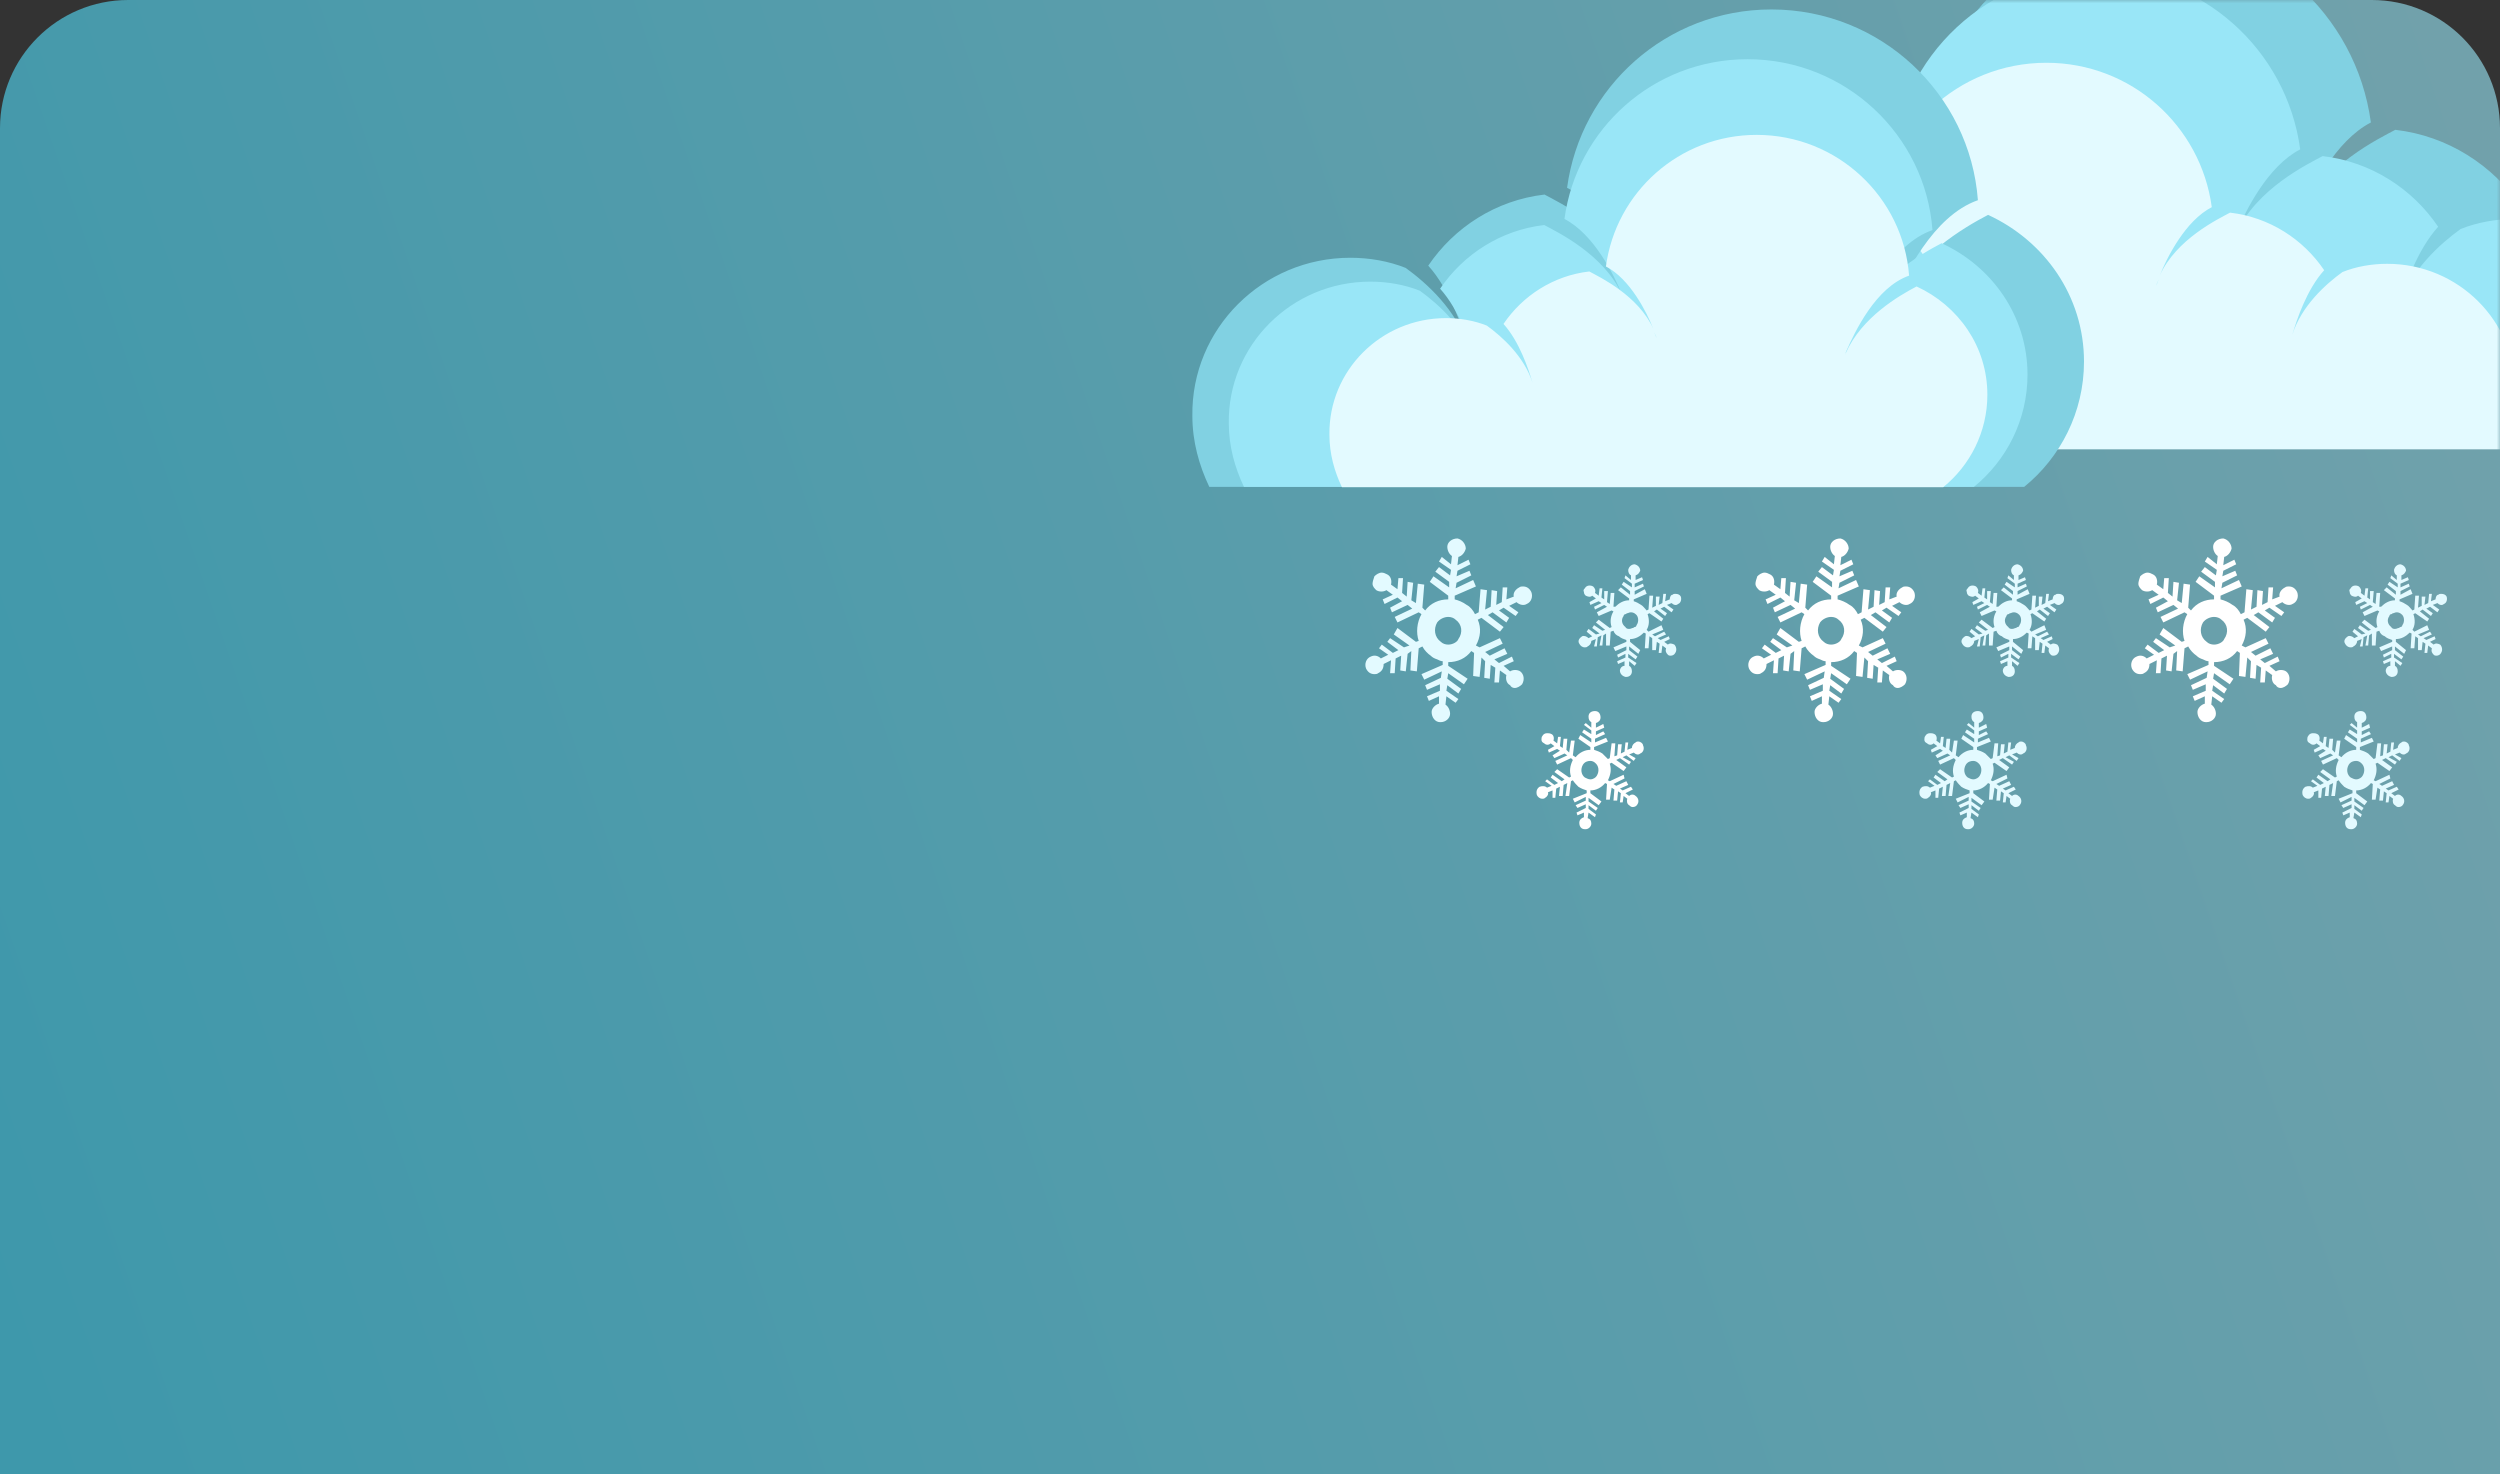<svg width="390" height="230" viewBox="0 0 390 230" fill="none" xmlns="http://www.w3.org/2000/svg">
<rect x="0" y="0" width="390" height="230" fill="#333333" stroke="none"/>
<path opacity="0.59" d="M390 20C390 8.954 381.046 0 370 0L20 0C8.954 0 0 8.954 0 20V230L390 230V20Z" fill="url(#paint0_linear)"/>
<mask id="mask0" mask-type="alpha" maskUnits="userSpaceOnUse" x="0" y="0" width="390" height="180">
<path d="M0 20C0 8.954 8.954 0 20 0H370C381.046 0 390 8.954 390 20V180H0V20Z" fill="#C4C4C4"/>
</mask>
<g mask="url(#mask0)">
<path d="M406.442 30.92C403.202 30.92 399.963 31.492 397.105 32.635C393.675 35.112 388.53 39.685 386.625 45.783C387.577 42.543 389.673 36.255 393.294 32.254C388.911 25.775 381.861 21.202 373.668 20.25C371.191 21.583 362.425 25.775 358.996 33.397C360.52 29.586 364.331 21.964 369.857 19.106C367.57 2.148 353.089 -11 335.368 -11C316.885 -11 301.832 3.291 300.498 21.202C308.12 23.87 312.884 33.969 314.98 38.732C314.98 39.114 315.17 39.495 315.17 39.685C315.551 40.638 315.742 41.209 315.742 41.209C315.742 40.828 315.361 40.257 315.17 39.685C315.17 39.495 314.98 39.114 314.98 38.923C311.359 30.73 302.785 25.775 298.783 23.679C289.256 28.062 282.587 37.399 282.587 48.45C282.587 57.025 286.588 64.647 292.686 69.601H430.26C431.975 65.98 433.118 61.979 433.118 57.596C433.308 42.924 421.304 30.92 406.442 30.92ZM358.233 35.493C358.233 35.493 358.424 34.922 358.805 34.159C358.615 34.731 358.424 35.112 358.233 35.493ZM386.244 47.879C386.244 47.879 386.434 47.307 386.625 46.545C386.434 46.926 386.244 47.498 386.244 47.879Z" fill="#81D1E2"/>
<path d="M392.427 34.15C389.452 34.15 386.477 34.675 383.853 35.725C380.703 38 375.978 42.2 374.228 47.799C375.103 44.825 377.028 39.05 380.353 35.375C376.328 29.426 369.854 25.226 362.329 24.351C360.055 25.576 352.005 29.426 348.855 36.425C350.255 32.925 353.755 25.926 358.83 23.301C356.73 7.727 343.431 -4.347 327.157 -4.347C310.184 -4.347 296.36 8.777 295.135 25.226C302.134 27.676 306.509 36.95 308.434 41.325C308.434 41.675 308.609 42.025 308.609 42.2C308.959 43.075 309.134 43.6 309.134 43.6C309.134 43.25 308.784 42.725 308.609 42.2C308.609 42.025 308.434 41.675 308.434 41.5C305.109 33.975 297.235 29.426 293.56 27.501C284.811 31.526 278.686 40.1 278.686 50.249C278.686 58.123 282.361 65.123 287.96 69.672H414.3C415.875 66.348 416.925 62.673 416.925 58.648C417.1 45.174 406.076 34.15 392.427 34.15ZM348.155 38.35C348.155 38.35 348.33 37.825 348.68 37.125C348.505 37.65 348.33 38 348.155 38.35ZM373.878 49.724C373.878 49.724 374.053 49.199 374.228 48.499C374.053 48.849 373.878 49.374 373.878 49.724Z" fill="#99E6F7"/>
<path d="M372.408 41.155C369.985 41.155 367.561 41.582 365.423 42.438C362.857 44.291 359.008 47.712 357.582 52.274C358.295 49.851 359.863 45.146 362.572 42.153C359.293 37.306 354.018 33.884 347.888 33.172C346.035 34.169 339.477 37.306 336.911 43.008C338.052 40.157 340.903 34.455 345.037 32.316C343.326 19.628 332.492 9.792 319.234 9.792C305.406 9.792 294.144 20.484 293.146 33.884C298.848 35.88 302.412 43.436 303.98 47C303.98 47.285 304.123 47.57 304.123 47.712C304.408 48.425 304.55 48.853 304.55 48.853C304.55 48.568 304.265 48.14 304.123 47.712C304.123 47.57 303.98 47.285 303.98 47.142C301.271 41.012 294.856 37.306 291.863 35.737C284.735 39.016 279.745 46.002 279.745 54.27C279.745 60.685 282.739 66.388 287.301 70.094H390.228C391.511 67.385 392.366 64.392 392.366 61.113C392.509 50.136 383.528 41.155 372.408 41.155ZM336.341 44.576C336.341 44.576 336.483 44.148 336.768 43.578C336.626 44.006 336.483 44.291 336.341 44.576ZM357.297 53.842C357.297 53.842 357.439 53.415 357.582 52.844C357.439 53.13 357.297 53.557 357.297 53.842Z" fill="#E3FAFF"/>
<path d="M210.658 40.211C213.651 40.211 216.645 40.739 219.286 41.795C222.455 44.084 227.209 48.31 228.97 53.944C228.089 50.951 226.152 45.141 222.807 41.443C226.857 35.457 233.371 31.231 240.942 30.351C243.231 31.583 251.33 35.457 254.5 42.5C253.091 38.978 249.57 31.935 244.464 29.294C246.577 13.624 259.958 1.475 276.332 1.475C293.411 1.475 307.321 14.68 308.553 31.231C301.511 33.696 297.109 43.028 295.172 47.429C295.172 47.782 294.996 48.134 294.996 48.31C294.644 49.19 294.468 49.718 294.468 49.718C294.468 49.366 294.82 48.838 294.996 48.31C294.996 48.134 295.172 47.782 295.172 47.606C298.517 40.035 306.441 35.457 310.138 33.52C318.942 37.57 325.104 46.197 325.104 56.409C325.104 64.332 321.407 71.375 315.772 75.953H188.649C187.065 72.608 186.008 68.91 186.008 64.861C185.832 51.303 196.925 40.211 210.658 40.211ZM255.204 44.436C255.204 44.436 255.028 43.908 254.676 43.204C254.852 43.732 255.028 44.084 255.204 44.436ZM229.322 55.881C229.322 55.881 229.146 55.353 228.97 54.648C229.146 55.001 229.322 55.529 229.322 55.881Z" fill="#81D1E2"/>
<path d="M213.772 43.936C216.454 43.936 219.135 44.409 221.501 45.355C224.34 47.406 228.598 51.191 230.175 56.238C229.387 53.557 227.652 48.352 224.655 45.04C228.283 39.678 234.118 35.892 240.9 35.104C242.95 36.208 250.206 39.678 253.045 45.986C251.783 42.832 248.628 36.523 244.055 34.157C245.947 20.12 257.934 9.238 272.602 9.238C287.901 9.238 300.36 21.067 301.464 35.892C295.156 38.1 291.213 46.459 289.478 50.402C289.478 50.718 289.32 51.033 289.32 51.191C289.005 51.98 288.847 52.453 288.847 52.453C288.847 52.137 289.162 51.664 289.32 51.191C289.32 51.033 289.478 50.718 289.478 50.56C292.474 43.778 299.572 39.678 302.884 37.943C310.77 41.57 316.29 49.298 316.29 58.446C316.29 65.543 312.978 71.852 307.931 75.953H194.057C192.638 72.956 191.692 69.644 191.692 66.017C191.534 53.872 201.47 43.936 213.772 43.936ZM253.675 47.721C253.675 47.721 253.518 47.248 253.202 46.617C253.36 47.09 253.518 47.406 253.675 47.721ZM230.491 57.973C230.491 57.973 230.333 57.5 230.175 56.869C230.333 57.184 230.491 57.657 230.491 57.973Z" fill="#99E6F7"/>
<path d="M225.579 49.625C227.787 49.625 229.996 50.015 231.945 50.794C234.284 52.483 237.792 55.602 239.091 59.759C238.441 57.551 237.012 53.263 234.544 50.535C237.532 46.117 242.339 42.999 247.926 42.349C249.615 43.259 255.591 46.117 257.93 51.314C256.891 48.716 254.292 43.519 250.524 41.57C252.083 30.006 261.958 21.041 274.041 21.041C286.644 21.041 296.908 30.786 297.817 42.999C292.62 44.818 289.372 51.704 287.943 54.952C287.943 55.212 287.813 55.472 287.813 55.602C287.553 56.251 287.423 56.641 287.423 56.641C287.423 56.381 287.683 55.992 287.813 55.602C287.813 55.472 287.943 55.212 287.943 55.082C290.412 49.495 296.258 46.117 298.987 44.688C305.483 47.676 310.03 54.043 310.03 61.578C310.03 67.425 307.302 72.622 303.144 76H209.338C208.169 73.531 207.389 70.803 207.389 67.815C207.259 57.81 215.444 49.625 225.579 49.625ZM258.45 52.743C258.45 52.743 258.32 52.353 258.06 51.834C258.19 52.224 258.32 52.483 258.45 52.743ZM239.351 61.188C239.351 61.188 239.221 60.799 239.091 60.279C239.221 60.539 239.351 60.929 239.351 61.188Z" fill="#E3FAFF"/>
<path d="M237.588 91.487C237.444 91.487 237.156 91.487 237.012 91.631C236.436 91.919 236.004 92.495 236.148 93.071L234.996 93.503L235.14 91.631H234.42L234.276 93.935L233.412 94.367L233.556 92.207L232.692 92.063L232.548 94.655L231.684 95.087L231.972 92.063L230.964 91.919L230.676 95.519L230.1 95.807C229.812 95.231 229.38 94.655 228.805 94.367C228.229 93.935 227.509 93.647 226.933 93.503V92.927L230.244 91.487L229.812 90.479L227.077 91.775L227.221 90.911L229.524 89.759L229.236 89.039L227.221 89.903L227.365 89.039L229.38 88.031L229.092 87.312L227.365 88.175L227.509 86.88C228.085 86.736 228.517 86.16 228.661 85.584C228.661 84.864 228.085 84.144 227.365 84C226.501 84 225.781 84.576 225.781 85.296C225.781 85.872 226.069 86.448 226.501 86.736L226.357 88.031L224.917 86.88L224.485 87.6L226.357 88.895L226.213 89.759L224.485 88.463L223.909 89.183L226.069 90.767V91.631L223.621 89.903L223.045 90.767L225.925 92.927V93.503C224.485 93.503 223.189 94.079 222.325 95.231L221.893 94.799L222.181 91.199L221.173 91.055L220.885 94.079L220.166 93.647L220.453 90.911L219.59 90.767L219.446 93.071L218.726 92.495L218.87 90.191H218.15L218.006 91.919L216.998 91.199C217.142 90.623 216.998 89.903 216.422 89.615C216.134 89.471 215.846 89.327 215.558 89.327C215.126 89.327 214.694 89.615 214.406 89.903C214.262 90.335 214.118 90.767 214.118 91.055C214.118 91.487 214.406 91.775 214.694 92.063C215.126 92.351 215.846 92.351 216.278 92.063L217.286 92.783L215.702 93.503L215.99 94.223L218.006 93.215L218.726 93.791L216.854 94.799L217.142 95.519L219.59 94.367L220.31 94.943L217.574 96.239L218.006 97.103L221.317 95.519L221.749 95.807C221.029 97.103 220.885 98.686 221.317 99.982L220.885 100.126L218.006 97.966L217.43 98.974L219.878 100.702L219.014 100.99L216.854 99.55L216.422 100.126L218.15 101.422L217.286 101.854L215.558 100.558L215.126 101.134L216.566 102.142L215.414 102.718C214.982 102.286 214.406 102.142 213.83 102.43C213.11 102.718 212.822 103.582 213.11 104.302C213.398 104.878 213.83 105.166 214.406 105.166C214.55 105.166 214.838 105.166 214.982 105.022C215.558 104.734 215.846 104.302 215.846 103.582L216.998 103.006L216.854 105.022H217.574L217.718 102.718L218.582 102.286L218.438 104.59L219.302 104.734L219.59 101.998L220.166 101.566L220.022 104.59L221.029 104.734L221.317 101.134L221.893 100.846C222.181 101.422 222.757 101.998 223.189 102.286C223.477 102.574 223.765 102.718 224.197 102.862C224.485 103.006 224.773 103.15 225.061 103.15V103.726L221.749 105.166L222.181 106.029L224.917 104.734L224.773 105.741L222.325 106.893L222.613 107.613L224.629 106.749V107.757L222.613 108.621L222.901 109.341L224.485 108.621V109.773C223.909 109.917 223.333 110.493 223.333 111.069C223.333 111.933 223.909 112.653 224.629 112.653H224.773C225.493 112.653 226.213 112.077 226.213 111.357C226.213 110.781 225.925 110.205 225.493 109.917L225.637 108.621L227.077 109.629L227.509 109.053L225.637 107.757L225.781 106.893L227.509 108.189L227.941 107.469L225.781 105.885L225.925 105.022L228.373 106.749L228.949 105.885L225.925 103.87V103.294C227.365 103.294 228.661 102.718 229.524 101.566L229.956 101.854L229.812 105.454L230.82 105.597L231.108 102.574L231.684 103.15L231.54 105.741L232.404 105.885L232.548 103.726L233.268 104.158L233.124 106.461H233.844L233.988 104.59L234.996 105.31C234.852 105.885 234.996 106.605 235.572 106.893C235.716 107.181 236.004 107.325 236.292 107.325C236.724 107.325 237.156 107.037 237.444 106.749C237.875 106.029 237.731 105.166 237.156 104.734C236.724 104.446 236.004 104.446 235.572 104.734L234.564 103.87L236.148 103.15L235.86 102.43L233.844 103.438L233.124 102.862L235.14 101.998L234.708 101.134L232.404 102.286L231.684 101.71L234.42 100.414L233.988 99.55L230.82 100.99L230.244 100.702C230.964 99.406 231.108 97.966 230.532 96.671L231.108 96.383L233.988 98.542L234.564 97.822L232.116 95.951L232.836 95.519L234.996 97.103L235.428 96.383L233.844 95.231L234.564 94.799L236.436 96.095L236.868 95.519L235.428 94.511L236.58 93.935C237.012 94.367 237.731 94.511 238.163 94.223C238.883 93.935 239.171 93.071 238.883 92.351C238.595 91.775 238.163 91.487 237.588 91.487ZM224.197 97.103C224.629 96.526 225.349 96.239 225.925 96.239C226.357 96.239 226.789 96.383 227.077 96.671C228.085 97.39 228.229 98.686 227.509 99.694C227.365 100.126 226.645 100.558 225.925 100.558C225.493 100.558 225.061 100.414 224.773 100.126C223.765 99.406 223.621 98.11 224.197 97.103ZM228.805 101.998C228.805 101.998 228.805 102.142 228.805 101.998C228.805 102.142 228.805 101.998 228.805 101.998Z" fill="#E3FAFF"/>
<path d="M297.321 91.487C297.177 91.487 296.889 91.487 296.745 91.631C296.169 91.919 295.737 92.495 295.881 93.071L294.729 93.503L294.873 91.631H294.153L294.009 93.935L293.145 94.367L293.289 92.207L292.425 92.063L292.281 94.655L291.418 95.087L291.706 92.063L290.698 91.919L290.41 95.519L289.834 95.807C289.546 95.231 289.114 94.655 288.538 94.367C287.962 93.935 287.242 93.647 286.666 93.503V92.927L289.978 91.487L289.546 90.479L286.81 91.775L286.954 90.911L289.258 89.759L288.97 89.039L286.954 89.903L287.098 89.039L289.114 88.031L288.826 87.312L287.098 88.175L287.242 86.88C287.818 86.736 288.25 86.16 288.394 85.584C288.394 84.864 287.818 84.144 287.098 84C286.234 84 285.514 84.576 285.514 85.296C285.514 85.872 285.802 86.448 286.234 86.736L286.09 88.031L284.65 86.88L284.218 87.6L286.09 88.895L285.946 89.759L284.218 88.463L283.642 89.183L285.802 90.767V91.631L283.355 89.903L282.779 90.767L285.658 92.927V93.503C284.218 93.503 282.923 94.079 282.059 95.231L281.627 94.799L281.915 91.199L280.907 91.055L280.619 94.079L279.899 93.647L280.187 90.911L279.323 90.767L279.179 93.071L278.459 92.495L278.603 90.191H277.883L277.739 91.919L276.731 91.199C276.875 90.623 276.731 89.903 276.155 89.615C275.867 89.471 275.579 89.327 275.291 89.327C274.86 89.327 274.428 89.615 274.14 89.903C273.996 90.335 273.852 90.767 273.852 91.055C273.852 91.487 274.14 91.775 274.428 92.063C274.86 92.351 275.579 92.351 276.011 92.063L277.019 92.783L275.435 93.503L275.723 94.223L277.739 93.215L278.459 93.791L276.587 94.799L276.875 95.519L279.323 94.367L280.043 94.943L277.307 96.239L277.739 97.103L281.051 95.519L281.483 95.807C280.763 97.103 280.619 98.686 281.051 99.982L280.619 100.126L277.739 97.966L277.163 98.974L279.611 100.702L278.747 100.99L276.587 99.55L276.155 100.126L277.883 101.422L277.019 101.854L275.291 100.558L274.86 101.134L276.299 102.142L275.147 102.718C274.716 102.286 274.14 102.142 273.564 102.43C272.844 102.718 272.556 103.582 272.844 104.302C273.132 104.878 273.564 105.166 274.14 105.166C274.284 105.166 274.572 105.166 274.716 105.022C275.291 104.734 275.579 104.302 275.579 103.582L276.731 103.006L276.587 105.022H277.307L277.451 102.718L278.315 102.286L278.171 104.59L279.035 104.734L279.323 101.998L279.899 101.566L279.755 104.59L280.763 104.734L281.051 101.134L281.627 100.846C281.915 101.422 282.491 101.998 282.923 102.286C283.211 102.574 283.499 102.718 283.93 102.862C284.218 103.006 284.506 103.15 284.794 103.15V103.726L281.483 105.166L281.915 106.029L284.65 104.734L284.506 105.741L282.059 106.893L282.347 107.613L284.362 106.749V107.757L282.347 108.621L282.635 109.341L284.218 108.621V109.773C283.642 109.917 283.067 110.493 283.067 111.069C283.067 111.933 283.642 112.653 284.362 112.653H284.506C285.226 112.653 285.946 112.077 285.946 111.357C285.946 110.781 285.658 110.205 285.226 109.917L285.37 108.621L286.81 109.629L287.242 109.053L285.37 107.757L285.514 106.893L287.242 108.189L287.674 107.469L285.514 105.885L285.658 105.022L288.106 106.749L288.682 105.885L285.658 103.87V103.294C287.098 103.294 288.394 102.718 289.258 101.566L289.69 101.854L289.546 105.454L290.554 105.597L290.842 102.574L291.418 103.15L291.274 105.741L292.138 105.885L292.281 103.726L293.001 104.158L292.857 106.461H293.577L293.721 104.59L294.729 105.31C294.585 105.885 294.729 106.605 295.305 106.893C295.449 107.181 295.737 107.325 296.025 107.325C296.457 107.325 296.889 107.037 297.177 106.749C297.609 106.029 297.465 105.166 296.889 104.734C296.457 104.446 295.737 104.446 295.305 104.734L294.297 103.87L295.881 103.15L295.593 102.43L293.577 103.438L292.857 102.862L294.873 101.998L294.441 101.134L292.138 102.286L291.418 101.71L294.153 100.414L293.721 99.55L290.554 100.99L289.978 100.702C290.698 99.406 290.842 97.966 290.266 96.671L290.842 96.383L293.721 98.542L294.297 97.822L291.85 95.951L292.569 95.519L294.729 97.103L295.161 96.383L293.577 95.231L294.297 94.799L296.169 96.095L296.601 95.519L295.161 94.511L296.313 93.935C296.745 94.367 297.465 94.511 297.897 94.223C298.617 93.935 298.905 93.071 298.617 92.351C298.329 91.775 297.897 91.487 297.321 91.487ZM283.93 97.103C284.362 96.526 285.082 96.239 285.658 96.239C286.09 96.239 286.522 96.383 286.81 96.671C287.818 97.39 287.962 98.686 287.242 99.694C287.098 100.126 286.378 100.558 285.658 100.558C285.226 100.558 284.794 100.414 284.506 100.126C283.499 99.406 283.355 98.11 283.93 97.103ZM288.538 101.998C288.538 101.998 288.538 102.142 288.538 101.998C288.538 102.142 288.538 101.998 288.538 101.998Z" fill="white"/>
<path d="M357.054 91.487C356.91 91.487 356.622 91.487 356.478 91.631C355.902 91.919 355.47 92.495 355.614 93.071L354.463 93.503L354.607 91.631H353.887L353.743 93.935L352.879 94.367L353.023 92.207L352.159 92.063L352.015 94.655L351.151 95.087L351.439 92.063L350.431 91.919L350.143 95.519L349.567 95.807C349.279 95.231 348.847 94.655 348.271 94.367C347.695 93.935 346.975 93.647 346.4 93.503V92.927L349.711 91.487L349.279 90.479L346.544 91.775L346.688 90.911L348.991 89.759L348.703 89.039L346.688 89.903L346.831 89.039L348.847 88.031L348.559 87.312L346.831 88.175L346.975 86.88C347.551 86.736 347.983 86.16 348.127 85.584C348.127 84.864 347.551 84.144 346.831 84C345.968 84 345.248 84.576 345.248 85.296C345.248 85.872 345.536 86.448 345.968 86.736L345.824 88.031L344.384 86.88L343.952 87.6L345.824 88.895L345.68 89.759L343.952 88.463L343.376 89.183L345.536 90.767V91.631L343.088 89.903L342.512 90.767L345.392 92.927V93.503C343.952 93.503 342.656 94.079 341.792 95.231L341.36 94.799L341.648 91.199L340.64 91.055L340.352 94.079L339.632 93.647L339.92 90.911L339.056 90.767L338.912 93.071L338.192 92.495L338.336 90.191H337.617L337.473 91.919L336.465 91.199C336.609 90.623 336.465 89.903 335.889 89.615C335.601 89.471 335.313 89.327 335.025 89.327C334.593 89.327 334.161 89.615 333.873 89.903C333.729 90.335 333.585 90.767 333.585 91.055C333.585 91.487 333.873 91.775 334.161 92.063C334.593 92.351 335.313 92.351 335.745 92.063L336.753 92.783L335.169 93.503L335.457 94.223L337.473 93.215L338.192 93.791L336.321 94.799L336.609 95.519L339.056 94.367L339.776 94.943L337.041 96.239L337.473 97.103L340.784 95.519L341.216 95.807C340.496 97.103 340.352 98.686 340.784 99.982L340.352 100.126L337.473 97.966L336.897 98.974L339.344 100.702L338.48 100.99L336.321 99.55L335.889 100.126L337.617 101.422L336.753 101.854L335.025 100.558L334.593 101.134L336.033 102.142L334.881 102.718C334.449 102.286 333.873 102.142 333.297 102.43C332.577 102.718 332.289 103.582 332.577 104.302C332.865 104.878 333.297 105.166 333.873 105.166C334.017 105.166 334.305 105.166 334.449 105.022C335.025 104.734 335.313 104.302 335.313 103.582L336.465 103.006L336.321 105.022H337.041L337.185 102.718L338.049 102.286L337.905 104.59L338.768 104.734L339.056 101.998L339.632 101.566L339.488 104.59L340.496 104.734L340.784 101.134L341.36 100.846C341.648 101.422 342.224 101.998 342.656 102.286C342.944 102.574 343.232 102.718 343.664 102.862C343.952 103.006 344.24 103.15 344.528 103.15V103.726L341.216 105.166L341.648 106.029L344.384 104.734L344.24 105.741L341.792 106.893L342.08 107.613L344.096 106.749V107.757L342.08 108.621L342.368 109.341L343.952 108.621V109.773C343.376 109.917 342.8 110.493 342.8 111.069C342.8 111.933 343.376 112.653 344.096 112.653H344.24C344.96 112.653 345.68 112.077 345.68 111.357C345.68 110.781 345.392 110.205 344.96 109.917L345.104 108.621L346.544 109.629L346.975 109.053L345.104 107.757L345.248 106.893L346.975 108.189L347.407 107.469L345.248 105.885L345.392 105.022L347.839 106.749L348.415 105.885L345.392 103.87V103.294C346.831 103.294 348.127 102.718 348.991 101.566L349.423 101.854L349.279 105.454L350.287 105.597L350.575 102.574L351.151 103.15L351.007 105.741L351.871 105.885L352.015 103.726L352.735 104.158L352.591 106.461H353.311L353.455 104.59L354.463 105.31C354.319 105.885 354.463 106.605 355.039 106.893C355.183 107.181 355.47 107.325 355.758 107.325C356.19 107.325 356.622 107.037 356.91 106.749C357.342 106.029 357.198 105.166 356.622 104.734C356.19 104.446 355.47 104.446 355.039 104.734L354.031 103.87L355.614 103.15L355.327 102.43L353.311 103.438L352.591 102.862L354.607 101.998L354.175 101.134L351.871 102.286L351.151 101.71L353.887 100.414L353.455 99.55L350.287 100.99L349.711 100.702C350.431 99.406 350.575 97.966 349.999 96.671L350.575 96.383L353.455 98.542L354.031 97.822L351.583 95.951L352.303 95.519L354.463 97.103L354.895 96.383L353.311 95.231L354.031 94.799L355.902 96.095L356.334 95.519L354.895 94.511L356.046 93.935C356.478 94.367 357.198 94.511 357.63 94.223C358.35 93.935 358.638 93.071 358.35 92.351C358.062 91.775 357.63 91.487 357.054 91.487ZM343.664 97.103C344.096 96.526 344.816 96.239 345.392 96.239C345.824 96.239 346.256 96.383 346.544 96.671C347.551 97.39 347.695 98.686 346.975 99.694C346.831 100.126 346.112 100.558 345.392 100.558C344.96 100.558 344.528 100.414 344.24 100.126C343.232 99.406 343.088 98.11 343.664 97.103ZM348.271 101.998C348.271 101.998 348.271 102.142 348.271 101.998C348.271 102.142 348.271 101.998 348.271 101.998Z" fill="white"/>
<path d="M255.587 115.676C255.443 115.676 255.299 115.676 255.155 115.82C254.867 115.964 254.579 116.252 254.579 116.684L253.859 116.972L254.003 115.82H253.571L253.427 117.26L252.851 117.548L252.995 116.108H252.419L252.275 117.836L251.843 117.98L251.987 115.964H251.411L251.123 118.268L250.836 118.412C250.548 118.124 250.26 117.836 249.972 117.548C249.54 117.26 249.108 117.116 248.676 116.972V116.54L250.836 115.676L250.548 115.1L248.82 115.82V115.244L250.404 114.524L250.116 114.092L248.964 114.668V114.092L250.26 113.517L250.116 112.941L248.964 113.517V112.797C249.396 112.653 249.684 112.365 249.684 111.933C249.684 111.357 249.396 110.925 248.82 110.925C248.244 110.925 247.812 111.213 247.812 111.789C247.812 112.221 247.956 112.509 248.244 112.653V113.517L247.38 112.797L247.092 113.085L248.244 113.949V114.524L247.092 113.805L246.804 114.236L248.244 115.244V115.82L246.516 114.668L246.228 115.244L248.1 116.54V116.972C247.236 116.972 246.372 117.404 245.796 118.124L245.364 117.836L245.652 115.532H245.076L244.788 117.404L244.356 116.972L244.5 115.244H243.924L243.78 116.684L243.348 116.396L243.492 114.956H243.06L242.916 115.964L242.341 115.532C242.484 115.1 242.341 114.668 242.053 114.524C241.765 114.38 241.621 114.38 241.333 114.38C241.045 114.38 240.757 114.524 240.613 114.812C240.469 114.956 240.469 115.244 240.469 115.388C240.469 115.676 240.613 115.82 240.901 115.964C241.189 116.252 241.621 116.252 241.909 115.964L242.484 116.396L241.477 116.972L241.621 117.404L242.916 116.828L243.348 117.116L242.197 117.836L242.484 118.268L244.068 117.548L244.5 117.836L242.628 118.7L242.916 119.276L245.076 118.268L245.364 118.556C244.932 119.42 244.788 120.284 245.076 121.148L244.788 121.292L242.916 119.996L242.484 120.428L244.068 121.58L243.636 121.868L242.197 120.86L241.909 121.292L243.06 122.156L242.484 122.444L241.333 121.58L241.045 121.868L242.053 122.588L241.333 122.875C241.045 122.588 240.613 122.588 240.181 122.732C239.749 123.019 239.605 123.451 239.749 124.027C239.893 124.315 240.181 124.603 240.613 124.603C240.757 124.603 240.901 124.603 241.045 124.459C241.333 124.315 241.621 123.883 241.477 123.595L242.197 123.307V124.459H242.628L242.772 123.019L243.348 122.732L243.204 124.171H243.78L243.924 122.444L244.5 122.156L244.212 124.171H244.788L245.076 121.868L245.364 121.724C245.652 122.156 245.94 122.444 246.228 122.732C246.66 123.019 247.092 123.163 247.524 123.307V123.739L245.364 124.603L245.652 125.179L247.38 124.315V124.891L245.796 125.611L246.084 126.043L247.38 125.467V126.043L245.94 126.763L246.084 127.195L247.092 126.763V127.483C246.66 127.627 246.372 127.915 246.372 128.347C246.372 128.923 246.66 129.355 247.236 129.355C247.236 129.355 247.236 129.355 247.38 129.355C247.812 129.355 248.244 128.923 248.244 128.491C248.244 128.059 248.1 127.771 247.668 127.627L247.812 126.763L248.82 127.483L248.964 127.051L247.812 126.187V125.611L248.964 126.475L249.252 126.043L247.812 125.035V124.459L249.396 125.611L249.828 125.035L248.1 123.739V123.307C248.964 123.307 249.828 122.875 250.404 122.156L250.692 122.3L250.548 124.747H251.123L251.411 122.875L251.843 123.163L251.699 124.891H252.275L252.419 123.451L252.851 123.739L252.707 125.179H253.139L253.283 124.171L253.859 124.603C253.715 125.035 253.859 125.467 254.147 125.611C254.435 125.899 254.579 125.899 254.723 125.899C255.011 125.899 255.299 125.755 255.443 125.467C255.731 125.035 255.587 124.459 255.155 124.171C254.867 123.883 254.435 123.883 254.147 124.171L253.571 123.739L254.723 123.163L254.435 122.732L253.139 123.307L252.707 123.019L254.003 122.444L253.715 121.868L252.131 122.588L251.699 122.3L253.427 121.436L253.283 120.86L251.123 121.868L250.836 121.724C251.267 120.86 251.411 119.996 251.123 119.132L251.411 118.988L253.283 120.284L253.715 119.708L252.131 118.556L252.707 118.268L254.147 119.276L254.435 118.844L253.139 118.124L253.715 117.836L254.867 118.7L255.155 118.268L254.147 117.692L254.867 117.404C255.155 117.692 255.587 117.836 255.875 117.548C256.307 117.404 256.595 116.828 256.307 116.252C256.307 115.964 255.875 115.676 255.587 115.676ZM246.948 119.276C247.236 118.844 247.668 118.7 248.1 118.7C248.388 118.7 248.676 118.844 248.82 118.988C249.396 119.42 249.54 120.284 249.108 121.004C248.964 121.292 248.532 121.58 248.1 121.58C247.812 121.58 247.524 121.436 247.236 121.292C246.66 120.86 246.516 119.996 246.948 119.276Z" fill="white"/>
<path d="M315.32 115.676C315.176 115.676 315.032 115.676 314.888 115.82C314.6 115.964 314.312 116.252 314.312 116.684L313.593 116.972L313.737 115.82H313.305L313.161 117.26L312.585 117.548L312.729 116.108H312.153L312.009 117.836L311.577 117.98L311.721 115.964H311.145L310.857 118.268L310.569 118.412C310.281 118.124 309.993 117.836 309.705 117.548C309.273 117.26 308.841 117.116 308.409 116.972V116.54L310.569 115.676L310.281 115.1L308.553 115.82V115.244L310.137 114.524L309.849 114.092L308.697 114.668V114.092L309.993 113.517L309.849 112.941L308.697 113.517V112.797C309.129 112.653 309.417 112.365 309.417 111.933C309.417 111.357 309.129 110.925 308.553 110.925C307.977 110.925 307.545 111.213 307.545 111.789C307.545 112.221 307.689 112.509 307.977 112.653V113.517L307.113 112.797L306.825 113.085L307.977 113.949V114.524L306.825 113.805L306.537 114.236L307.977 115.244V115.82L306.249 114.668L305.961 115.244L307.833 116.54V116.972C306.969 116.972 306.105 117.404 305.53 118.124L305.098 117.836L305.386 115.532H304.81L304.522 117.404L304.09 116.972L304.234 115.244H303.658L303.514 116.684L303.082 116.396L303.226 114.956H302.794L302.65 115.964L302.074 115.532C302.218 115.1 302.074 114.668 301.786 114.524C301.498 114.38 301.354 114.38 301.066 114.38C300.778 114.38 300.49 114.524 300.346 114.812C300.202 114.956 300.202 115.244 300.202 115.388C300.202 115.676 300.346 115.82 300.634 115.964C300.922 116.252 301.354 116.252 301.642 115.964L302.218 116.396L301.21 116.972L301.354 117.404L302.65 116.828L303.082 117.116L301.93 117.836L302.218 118.268L303.802 117.548L304.234 117.836L302.362 118.7L302.65 119.276L304.81 118.268L305.098 118.556C304.666 119.42 304.522 120.284 304.81 121.148L304.522 121.292L302.65 119.996L302.218 120.428L303.802 121.58L303.37 121.868L301.93 120.86L301.642 121.292L302.794 122.156L302.218 122.444L301.066 121.58L300.778 121.868L301.786 122.588L301.066 122.875C300.778 122.588 300.346 122.588 299.914 122.732C299.482 123.019 299.338 123.451 299.482 124.027C299.626 124.315 299.914 124.603 300.346 124.603C300.49 124.603 300.634 124.603 300.778 124.459C301.066 124.315 301.354 123.883 301.21 123.595L301.93 123.307V124.459H302.362L302.506 123.019L303.082 122.732L302.938 124.171H303.514L303.658 122.444L304.234 122.156L303.946 124.171H304.522L304.81 121.868L305.098 121.724C305.386 122.156 305.673 122.444 305.961 122.732C306.393 123.019 306.825 123.163 307.257 123.307V123.739L305.098 124.603L305.386 125.179L307.113 124.315V124.891L305.53 125.611L305.817 126.043L307.113 125.467V126.043L305.673 126.763L305.817 127.195L306.825 126.763V127.483C306.393 127.627 306.105 127.915 306.105 128.347C306.105 128.923 306.393 129.355 306.969 129.355C306.969 129.355 306.969 129.355 307.113 129.355C307.545 129.355 307.977 128.923 307.977 128.491C307.977 128.059 307.833 127.771 307.401 127.627L307.545 126.763L308.553 127.483L308.697 127.051L307.545 126.187V125.611L308.697 126.475L308.985 126.043L307.545 125.035V124.459L309.129 125.611L309.561 125.035L307.833 123.739V123.307C308.697 123.307 309.561 122.875 310.137 122.156L310.425 122.3L310.281 124.747H310.857L311.145 122.875L311.577 123.163L311.433 124.891H312.009L312.153 123.451L312.585 123.739L312.441 125.179H312.873L313.017 124.171L313.593 124.603C313.449 125.035 313.593 125.467 313.881 125.611C314.169 125.899 314.312 125.899 314.456 125.899C314.744 125.899 315.032 125.755 315.176 125.467C315.464 125.035 315.32 124.459 314.888 124.171C314.6 123.883 314.169 123.883 313.881 124.171L313.305 123.739L314.456 123.163L314.169 122.732L312.873 123.307L312.441 123.019L313.737 122.444L313.449 121.868L311.865 122.588L311.433 122.3L313.161 121.436L313.017 120.86L310.857 121.868L310.569 121.724C311.001 120.86 311.145 119.996 310.857 119.132L311.145 118.988L313.017 120.284L313.449 119.708L311.865 118.556L312.441 118.268L313.881 119.276L314.169 118.844L312.873 118.124L313.449 117.836L314.6 118.7L314.888 118.268L313.881 117.692L314.6 117.404C314.888 117.692 315.32 117.836 315.608 117.548C316.04 117.404 316.328 116.828 316.04 116.252C316.04 115.964 315.608 115.676 315.32 115.676ZM306.681 119.276C306.969 118.844 307.401 118.7 307.833 118.7C308.121 118.7 308.409 118.844 308.553 118.988C309.129 119.42 309.273 120.284 308.841 121.004C308.697 121.292 308.265 121.58 307.833 121.58C307.545 121.58 307.257 121.436 306.969 121.292C306.393 120.86 306.249 119.996 306.681 119.276Z" fill="#E3FAFF"/>
<path d="M375.054 115.676C374.91 115.676 374.766 115.676 374.622 115.82C374.334 115.964 374.046 116.252 374.046 116.684L373.326 116.972L373.47 115.82H373.038L372.894 117.26L372.318 117.548L372.462 116.108H371.886L371.742 117.836L371.31 117.98L371.454 115.964H370.878L370.59 118.268L370.302 118.412C370.014 118.124 369.726 117.836 369.438 117.548C369.006 117.26 368.575 117.116 368.143 116.972V116.54L370.302 115.676L370.014 115.1L368.287 115.82V115.244L369.87 114.524L369.582 114.092L368.431 114.668V114.092L369.726 113.517L369.582 112.941L368.431 113.517V112.797C368.862 112.653 369.15 112.365 369.15 111.933C369.15 111.357 368.862 110.925 368.287 110.925C367.711 110.925 367.279 111.213 367.279 111.789C367.279 112.221 367.423 112.509 367.711 112.653V113.517L366.847 112.797L366.559 113.085L367.711 113.949V114.524L366.559 113.805L366.271 114.236L367.711 115.244V115.82L365.983 114.668L365.695 115.244L367.567 116.54V116.972C366.703 116.972 365.839 117.404 365.263 118.124L364.831 117.836L365.119 115.532H364.543L364.255 117.404L363.823 116.972L363.967 115.244H363.391L363.247 116.684L362.815 116.396L362.959 114.956H362.527L362.383 115.964L361.807 115.532C361.951 115.1 361.807 114.668 361.519 114.524C361.231 114.38 361.087 114.38 360.799 114.38C360.511 114.38 360.223 114.524 360.08 114.812C359.936 114.956 359.936 115.244 359.936 115.388C359.936 115.676 360.08 115.82 360.367 115.964C360.655 116.252 361.087 116.252 361.375 115.964L361.951 116.396L360.943 116.972L361.087 117.404L362.383 116.828L362.815 117.116L361.663 117.836L361.951 118.268L363.535 117.548L363.967 117.836L362.095 118.7L362.383 119.276L364.543 118.268L364.831 118.556C364.399 119.42 364.255 120.284 364.543 121.148L364.255 121.292L362.383 119.996L361.951 120.428L363.535 121.58L363.103 121.868L361.663 120.86L361.375 121.292L362.527 122.156L361.951 122.444L360.799 121.58L360.511 121.868L361.519 122.588L360.799 122.875C360.511 122.588 360.08 122.588 359.648 122.732C359.216 123.019 359.072 123.451 359.216 124.027C359.36 124.315 359.648 124.603 360.08 124.603C360.223 124.603 360.367 124.603 360.511 124.459C360.799 124.315 361.087 123.883 360.943 123.595L361.663 123.307V124.459H362.095L362.239 123.019L362.815 122.732L362.671 124.171H363.247L363.391 122.444L363.967 122.156L363.679 124.171H364.255L364.543 121.868L364.831 121.724C365.119 122.156 365.407 122.444 365.695 122.732C366.127 123.019 366.559 123.163 366.991 123.307V123.739L364.831 124.603L365.119 125.179L366.847 124.315V124.891L365.263 125.611L365.551 126.043L366.847 125.467V126.043L365.407 126.763L365.551 127.195L366.559 126.763V127.483C366.127 127.627 365.839 127.915 365.839 128.347C365.839 128.923 366.127 129.355 366.703 129.355C366.703 129.355 366.703 129.355 366.847 129.355C367.279 129.355 367.711 128.923 367.711 128.491C367.711 128.059 367.567 127.771 367.135 127.627L367.279 126.763L368.287 127.483L368.431 127.051L367.279 126.187V125.611L368.431 126.475L368.719 126.043L367.279 125.035V124.459L368.862 125.611L369.294 125.035L367.567 123.739V123.307C368.431 123.307 369.294 122.875 369.87 122.156L370.158 122.3L370.014 124.747H370.59L370.878 122.875L371.31 123.163L371.166 124.891H371.742L371.886 123.451L372.318 123.739L372.174 125.179H372.606L372.75 124.171L373.326 124.603C373.182 125.035 373.326 125.467 373.614 125.611C373.902 125.899 374.046 125.899 374.19 125.899C374.478 125.899 374.766 125.755 374.91 125.467C375.198 125.035 375.054 124.459 374.622 124.171C374.334 123.883 373.902 123.883 373.614 124.171L373.038 123.739L374.19 123.163L373.902 122.732L372.606 123.307L372.174 123.019L373.47 122.444L373.182 121.868L371.598 122.588L371.166 122.3L372.894 121.436L372.75 120.86L370.59 121.868L370.302 121.724C370.734 120.86 370.878 119.996 370.59 119.132L370.878 118.988L372.75 120.284L373.182 119.708L371.598 118.556L372.174 118.268L373.614 119.276L373.902 118.844L372.606 118.124L373.182 117.836L374.334 118.7L374.622 118.268L373.614 117.692L374.334 117.404C374.622 117.692 375.054 117.836 375.342 117.548C375.774 117.404 376.062 116.828 375.774 116.252C375.774 115.964 375.342 115.676 375.054 115.676ZM366.415 119.276C366.703 118.844 367.135 118.7 367.567 118.7C367.855 118.7 368.143 118.844 368.287 118.988C368.862 119.42 369.006 120.284 368.575 121.004C368.431 121.292 367.999 121.58 367.567 121.58C367.279 121.58 366.991 121.436 366.703 121.292C366.127 120.86 365.983 119.996 366.415 119.276Z" fill="#E3FAFF"/>
<path d="M261.345 92.639C261.201 92.639 261.057 92.639 260.913 92.783C260.625 92.783 260.481 93.215 260.481 93.503L259.761 93.791L259.905 92.639H259.473L259.329 94.079L258.753 94.367L258.897 93.071H258.321V94.511L257.745 94.799L257.889 92.927H257.313L257.169 95.087L256.881 95.231C256.593 94.943 256.305 94.511 256.017 94.367C255.585 94.079 255.297 93.935 254.865 93.791V93.503L256.881 92.639L256.593 91.919L255.009 92.783V92.207L256.449 91.487L256.305 91.055L255.009 91.631V91.055L256.305 90.479L256.161 90.047L255.153 90.479V89.759C255.585 89.615 255.729 89.327 255.873 89.039C255.873 88.608 255.585 88.175 255.009 88.031C254.577 88.031 254.145 88.32 254.001 88.895C254.001 89.327 254.145 89.615 254.433 89.759V90.479L253.569 89.759L253.425 90.191L254.577 91.055V91.631L253.282 90.767L252.994 91.199L254.289 92.207V92.783L252.85 91.631L252.418 92.063L254.145 93.359V93.647C253.282 93.647 252.562 94.079 251.986 94.655H251.698L251.842 92.495H251.266L251.122 94.223L250.69 93.935L250.834 92.207H250.258V93.503L249.826 93.215L249.97 91.775H249.538L249.394 92.927L248.818 92.495C248.962 92.063 248.818 91.775 248.53 91.487C248.242 91.343 248.098 91.343 247.954 91.343C247.666 91.343 247.378 91.487 247.234 91.775C247.09 91.919 246.946 92.063 247.09 92.351C247.09 92.639 247.234 92.783 247.378 92.927C247.666 93.071 248.098 93.215 248.386 92.927L248.962 93.359L247.954 93.935L248.098 94.367L249.394 93.791L249.826 94.079L248.674 94.655L248.818 95.087L250.258 94.367L250.69 94.655L249.106 95.519L249.394 96.095L251.41 95.231L251.698 95.375C251.266 96.095 251.122 96.959 251.41 97.822L251.122 97.966L249.394 96.671L248.962 97.103L250.402 98.254L249.97 98.398L248.674 97.534L248.386 97.966L249.538 98.83L248.962 98.974L247.81 98.11L247.522 98.542L248.386 99.262L247.81 99.55C247.522 99.262 247.09 99.118 246.802 99.262C246.37 99.55 246.082 99.982 246.37 100.414C246.514 100.702 246.802 100.99 247.234 100.99C247.378 100.99 247.522 100.99 247.666 100.846C247.954 100.702 248.242 100.414 248.242 99.982L248.962 99.694L248.674 100.846H249.106L249.25 99.406L249.826 99.118L249.538 100.702H249.97L250.114 99.118L250.546 98.83V100.702H251.122L251.266 98.542L251.698 98.398C251.842 98.83 252.13 99.118 252.562 99.262C252.85 99.55 253.282 99.694 253.713 99.838V100.126L251.698 100.99L251.986 101.566L253.713 100.846V101.422L252.274 102.142L252.418 102.574L253.569 101.998V102.574L252.274 103.15L252.418 103.582L253.425 103.15V103.87C252.994 103.87 252.706 104.302 252.706 104.59C252.706 105.022 252.994 105.453 253.569 105.597C253.569 105.597 253.569 105.597 253.713 105.597C254.145 105.597 254.577 105.31 254.577 104.734C254.577 104.302 254.433 104.014 254.145 103.87V103.15L255.009 103.87L255.297 103.438L254.001 102.574V101.998L255.153 102.862L255.441 102.43L254.145 101.422V100.846L255.585 101.998L255.873 101.422L254.289 100.126V99.694C255.153 99.694 255.873 99.262 256.449 98.686L256.737 98.83L256.593 101.134H257.169L257.313 99.262L257.745 99.55V101.422H258.321L258.465 100.126L258.897 100.414L258.753 101.854H259.185L259.329 100.702L259.905 101.134C259.761 101.566 259.905 101.854 260.193 102.142C260.337 102.286 260.481 102.286 260.625 102.286C260.913 102.286 261.201 102.142 261.345 101.854C261.633 101.422 261.489 100.846 261.201 100.558C260.913 100.414 260.481 100.27 260.193 100.558L259.617 100.126L260.481 99.694L260.337 99.262L259.041 99.838L258.609 99.55L259.905 98.974L259.617 98.542L258.177 99.262L257.745 98.974L259.473 98.254L259.185 97.534L257.169 98.542L256.881 98.254C257.313 97.534 257.313 96.671 257.025 95.807L257.313 95.663L259.185 96.959L259.473 96.526L258.033 95.375L258.465 95.087L259.761 96.095L260.049 95.663L259.041 94.943L259.617 94.655L260.769 95.519L261.057 95.087L260.049 94.367L260.769 94.079C261.057 94.367 261.489 94.511 261.777 94.223C262.208 94.079 262.352 93.503 262.208 93.071C262.064 92.783 261.777 92.639 261.345 92.639ZM253.569 97.822C252.994 97.39 252.85 96.671 253.282 96.095C253.282 95.951 253.425 95.807 253.569 95.807C253.713 95.807 253.713 95.663 253.857 95.663C254.001 95.663 254.145 95.519 254.433 95.519C254.721 95.519 255.009 95.663 255.153 95.807C255.585 96.095 255.729 96.959 255.297 97.534C255.297 97.678 255.153 97.822 255.009 97.822C254.865 97.822 254.865 97.966 254.721 97.966C254.577 97.966 254.433 98.11 254.145 98.11C254.001 98.11 253.713 98.11 253.569 97.822Z" fill="#E3FAFF"/>
<path d="M321.078 92.639C320.934 92.639 320.79 92.639 320.646 92.783C320.358 92.783 320.214 93.215 320.214 93.503L319.494 93.791L319.638 92.639H319.206L319.062 94.079L318.486 94.367L318.63 93.071H318.054V94.511L317.478 94.799L317.622 92.927H317.046L316.902 95.087L316.614 95.231C316.327 94.943 316.039 94.511 315.751 94.367C315.319 94.079 315.031 93.935 314.599 93.791V93.503L316.614 92.639L316.327 91.919L314.743 92.783V92.207L316.183 91.487L316.039 91.055L314.743 91.631V91.055L316.039 90.479L315.895 90.047L314.887 90.479V89.759C315.319 89.615 315.463 89.327 315.607 89.039C315.607 88.608 315.319 88.175 314.743 88.031C314.311 88.031 313.879 88.32 313.735 88.895C313.735 89.327 313.879 89.615 314.167 89.759V90.479L313.303 89.759L313.159 90.191L314.311 91.055V91.631L313.015 90.767L312.727 91.199L314.023 92.207V92.783L312.583 91.631L312.151 92.063L313.879 93.359V93.647C313.015 93.647 312.295 94.079 311.719 94.655H311.431L311.575 92.495H310.999L310.855 94.223L310.423 93.935L310.567 92.207H309.991V93.503L309.559 93.215L309.703 91.775H309.271L309.127 92.927L308.551 92.495C308.695 92.063 308.551 91.775 308.263 91.487C307.975 91.343 307.832 91.343 307.688 91.343C307.4 91.343 307.112 91.487 306.968 91.775C306.824 91.919 306.68 92.063 306.824 92.351C306.824 92.639 306.968 92.783 307.112 92.927C307.4 93.071 307.832 93.215 308.119 92.927L308.695 93.359L307.688 93.935L307.832 94.367L309.127 93.791L309.559 94.079L308.407 94.655L308.551 95.087L309.991 94.367L310.423 94.655L308.839 95.519L309.127 96.095L311.143 95.231L311.431 95.375C310.999 96.095 310.855 96.959 311.143 97.822L310.855 97.966L309.127 96.671L308.695 97.103L310.135 98.254L309.703 98.398L308.407 97.534L308.119 97.966L309.271 98.83L308.695 98.974L307.544 98.11L307.256 98.542L308.119 99.262L307.544 99.55C307.256 99.262 306.824 99.118 306.536 99.262C306.104 99.55 305.816 99.982 306.104 100.414C306.248 100.702 306.536 100.99 306.968 100.99C307.112 100.99 307.256 100.99 307.4 100.846C307.688 100.702 307.975 100.414 307.975 99.982L308.695 99.694L308.407 100.846H308.839L308.983 99.406L309.559 99.118L309.271 100.702H309.703L309.847 99.118L310.279 98.83V100.702H310.855L310.999 98.542L311.431 98.398C311.575 98.83 311.863 99.118 312.295 99.262C312.583 99.55 313.015 99.694 313.447 99.838V100.126L311.431 100.99L311.719 101.566L313.447 100.846V101.422L312.007 102.142L312.151 102.574L313.303 101.998V102.574L312.007 103.15L312.151 103.582L313.159 103.15V103.87C312.727 103.87 312.439 104.302 312.439 104.59C312.439 105.022 312.727 105.453 313.303 105.597C313.303 105.597 313.303 105.597 313.447 105.597C313.879 105.597 314.311 105.31 314.311 104.734C314.311 104.302 314.167 104.014 313.879 103.87V103.15L314.743 103.87L315.031 103.438L313.735 102.574V101.998L314.887 102.862L315.175 102.43L313.879 101.422V100.846L315.319 101.998L315.607 101.422L314.023 100.126V99.694C314.887 99.694 315.607 99.262 316.183 98.686L316.471 98.83L316.327 101.134H316.902L317.046 99.262L317.478 99.55V101.422H318.054L318.198 100.126L318.63 100.414L318.486 101.854H318.918L319.062 100.702L319.638 101.134C319.494 101.566 319.638 101.854 319.926 102.142C320.07 102.286 320.214 102.286 320.358 102.286C320.646 102.286 320.934 102.142 321.078 101.854C321.366 101.422 321.222 100.846 320.934 100.558C320.646 100.414 320.214 100.27 319.926 100.558L319.35 100.126L320.214 99.694L320.07 99.262L318.774 99.838L318.342 99.55L319.638 98.974L319.35 98.542L317.91 99.262L317.478 98.974L319.206 98.254L318.918 97.534L316.902 98.542L316.614 98.254C317.046 97.534 317.046 96.671 316.758 95.807L317.046 95.663L318.918 96.959L319.206 96.526L317.766 95.375L318.198 95.087L319.494 96.095L319.782 95.663L318.774 94.943L319.35 94.655L320.502 95.519L320.79 95.087L319.782 94.367L320.502 94.079C320.79 94.367 321.222 94.511 321.51 94.223C321.942 94.079 322.086 93.503 321.942 93.071C321.798 92.783 321.51 92.639 321.078 92.639ZM313.303 97.822C312.727 97.39 312.583 96.671 313.015 96.095C313.015 95.951 313.159 95.807 313.303 95.807C313.447 95.807 313.447 95.663 313.591 95.663C313.735 95.663 313.879 95.519 314.167 95.519C314.455 95.519 314.743 95.663 314.887 95.807C315.319 96.095 315.463 96.959 315.031 97.534C315.031 97.678 314.887 97.822 314.743 97.822C314.599 97.822 314.599 97.966 314.455 97.966C314.311 97.966 314.167 98.11 313.879 98.11C313.735 98.11 313.447 98.11 313.303 97.822Z" fill="#E3FAFF"/>
<path d="M380.811 92.639C380.667 92.639 380.523 92.639 380.379 92.783C380.091 92.783 379.947 93.215 379.947 93.503L379.228 93.791L379.372 92.639H378.94L378.796 94.079L378.22 94.367L378.364 93.071H377.788V94.511L377.212 94.799L377.356 92.927H376.78L376.636 95.087L376.348 95.231C376.06 94.943 375.772 94.511 375.484 94.367C375.052 94.079 374.764 93.935 374.332 93.791V93.503L376.348 92.639L376.06 91.919L374.476 92.783V92.207L375.916 91.487L375.772 91.055L374.476 91.631V91.055L375.772 90.479L375.628 90.047L374.62 90.479V89.759C375.052 89.615 375.196 89.327 375.34 89.039C375.34 88.608 375.052 88.175 374.476 88.031C374.044 88.031 373.612 88.32 373.468 88.895C373.468 89.327 373.612 89.615 373.9 89.759V90.479L373.036 89.759L372.892 90.191L374.044 91.055V91.631L372.748 90.767L372.46 91.199L373.756 92.207V92.783L372.316 91.631L371.884 92.063L373.612 93.359V93.647C372.748 93.647 372.028 94.079 371.452 94.655H371.164L371.308 92.495H370.733L370.589 94.223L370.157 93.935L370.301 92.207H369.725V93.503L369.293 93.215L369.437 91.775H369.005L368.861 92.927L368.285 92.495C368.429 92.063 368.285 91.775 367.997 91.487C367.709 91.343 367.565 91.343 367.421 91.343C367.133 91.343 366.845 91.487 366.701 91.775C366.557 91.919 366.413 92.063 366.557 92.351C366.557 92.639 366.701 92.783 366.845 92.927C367.133 93.071 367.565 93.215 367.853 92.927L368.429 93.359L367.421 93.935L367.565 94.367L368.861 93.791L369.293 94.079L368.141 94.655L368.285 95.087L369.725 94.367L370.157 94.655L368.573 95.519L368.861 96.095L370.877 95.231L371.164 95.375C370.733 96.095 370.589 96.959 370.877 97.822L370.589 97.966L368.861 96.671L368.429 97.103L369.869 98.254L369.437 98.398L368.141 97.534L367.853 97.966L369.005 98.83L368.429 98.974L367.277 98.11L366.989 98.542L367.853 99.262L367.277 99.55C366.989 99.262 366.557 99.118 366.269 99.262C365.837 99.55 365.549 99.982 365.837 100.414C365.981 100.702 366.269 100.99 366.701 100.99C366.845 100.99 366.989 100.99 367.133 100.846C367.421 100.702 367.709 100.414 367.709 99.982L368.429 99.694L368.141 100.846H368.573L368.717 99.406L369.293 99.118L369.005 100.702H369.437L369.581 99.118L370.013 98.83V100.702H370.589L370.733 98.542L371.164 98.398C371.308 98.83 371.596 99.118 372.028 99.262C372.316 99.55 372.748 99.694 373.18 99.838V100.126L371.164 100.99L371.452 101.566L373.18 100.846V101.422L371.74 102.142L371.884 102.574L373.036 101.998V102.574L371.74 103.15L371.884 103.582L372.892 103.15V103.87C372.46 103.87 372.172 104.302 372.172 104.59C372.172 105.022 372.46 105.453 373.036 105.597C373.036 105.597 373.036 105.597 373.18 105.597C373.612 105.597 374.044 105.31 374.044 104.734C374.044 104.302 373.9 104.014 373.612 103.87V103.15L374.476 103.87L374.764 103.438L373.468 102.574V101.998L374.62 102.862L374.908 102.43L373.612 101.422V100.846L375.052 101.998L375.34 101.422L373.756 100.126V99.694C374.62 99.694 375.34 99.262 375.916 98.686L376.204 98.83L376.06 101.134H376.636L376.78 99.262L377.212 99.55V101.422H377.788L377.932 100.126L378.364 100.414L378.22 101.854H378.652L378.796 100.702L379.372 101.134C379.228 101.566 379.372 101.854 379.66 102.142C379.803 102.286 379.947 102.286 380.091 102.286C380.379 102.286 380.667 102.142 380.811 101.854C381.099 101.422 380.955 100.846 380.667 100.558C380.379 100.414 379.947 100.27 379.66 100.558L379.084 100.126L379.947 99.694L379.803 99.262L378.508 99.838L378.076 99.55L379.372 98.974L379.084 98.542L377.644 99.262L377.212 98.974L378.94 98.254L378.652 97.534L376.636 98.542L376.348 98.254C376.78 97.534 376.78 96.671 376.492 95.807L376.78 95.663L378.652 96.959L378.94 96.526L377.5 95.375L377.932 95.087L379.228 96.095L379.516 95.663L378.508 94.943L379.084 94.655L380.235 95.519L380.523 95.087L379.516 94.367L380.235 94.079C380.523 94.367 380.955 94.511 381.243 94.223C381.675 94.079 381.819 93.503 381.675 93.071C381.531 92.783 381.243 92.639 380.811 92.639ZM373.036 97.822C372.46 97.39 372.316 96.671 372.748 96.095C372.748 95.951 372.892 95.807 373.036 95.807C373.18 95.807 373.18 95.663 373.324 95.663C373.468 95.663 373.612 95.519 373.9 95.519C374.188 95.519 374.476 95.663 374.62 95.807C375.052 96.095 375.196 96.959 374.764 97.534C374.764 97.678 374.62 97.822 374.476 97.822C374.332 97.822 374.332 97.966 374.188 97.966C374.044 97.966 373.9 98.11 373.612 98.11C373.468 98.11 373.18 98.11 373.036 97.822Z" fill="#E3FAFF"/>
</g>
<defs>
<linearGradient id="paint0_linear" x1="390" y1="0" x2="-24.891" y2="143.066" gradientUnits="userSpaceOnUse">
<stop stop-color="#9EEEFF"/>
<stop offset="1" stop-color="#45DEFF"/>
</linearGradient>
</defs>
</svg>
